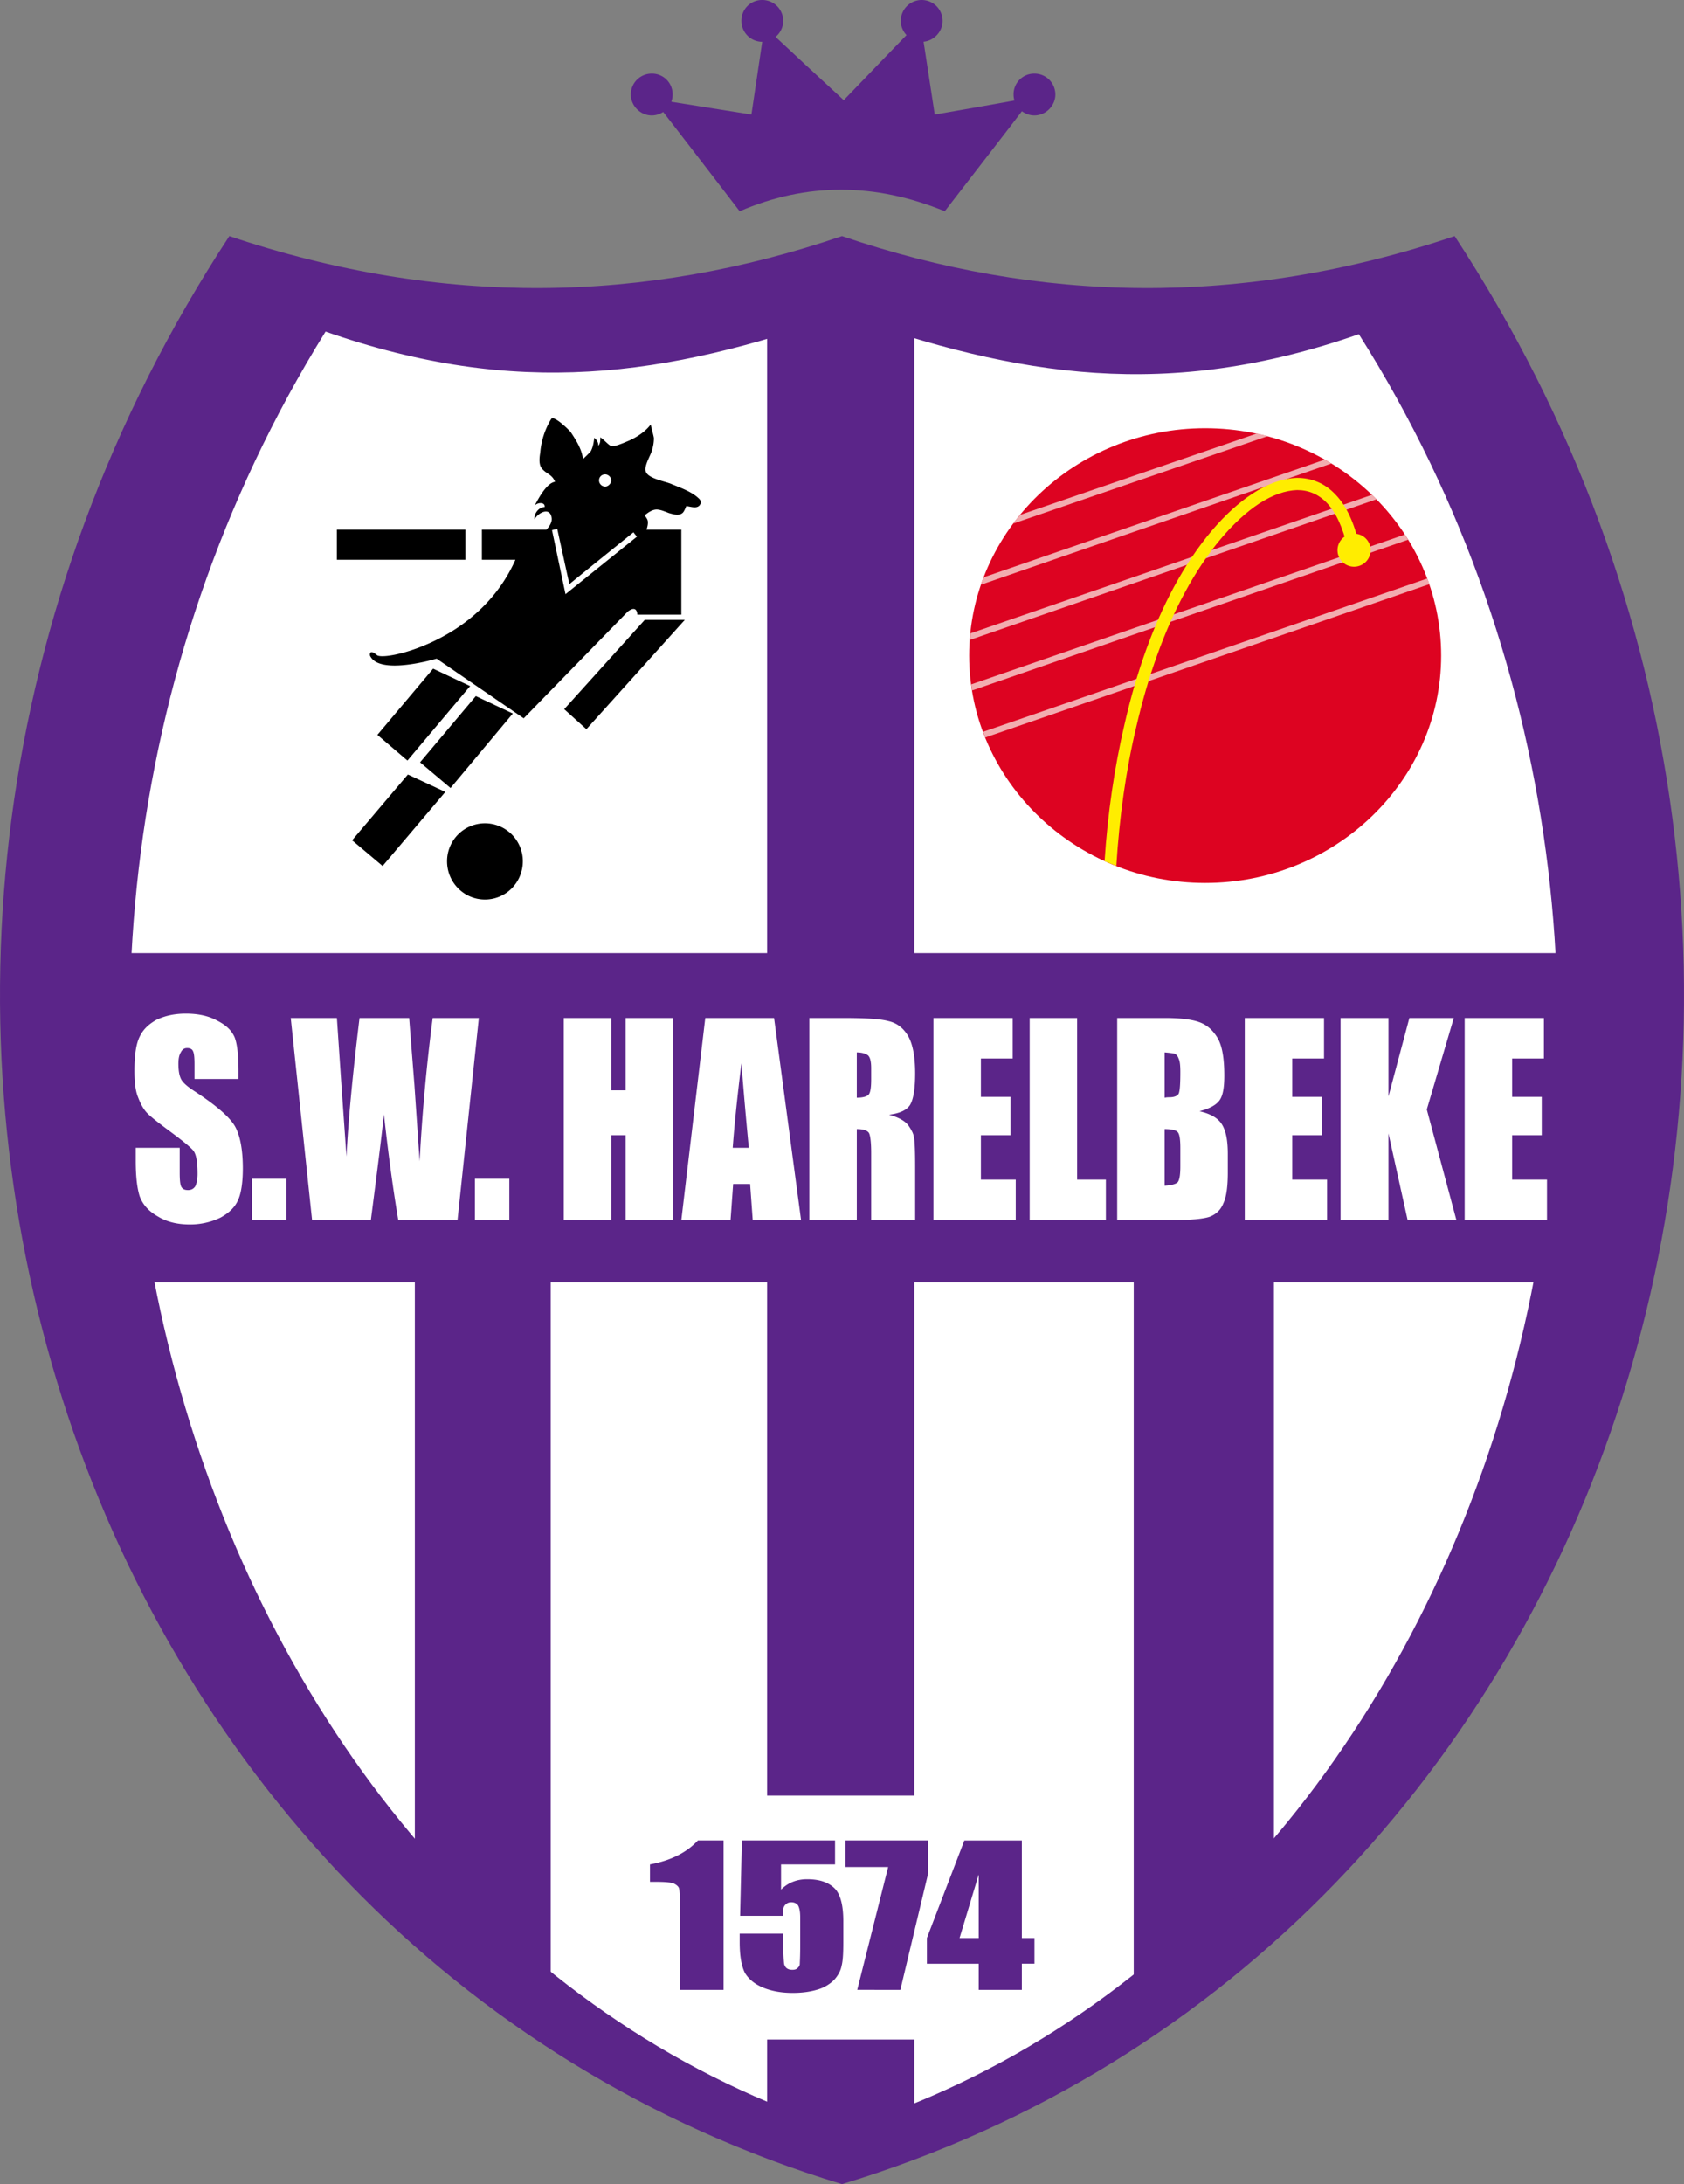<svg xmlns="http://www.w3.org/2000/svg" xml:space="preserve" viewBox="0 0 192.83 250"><rect x="0" y="0" width="192.83" height="250" fill="#808080" stroke="none"/><path fill="#5B2589" fill-rule="evenodd" d="M96.416 250C7.066 222.926-29.034 111.338 26.262 27.024c24.332 8.178 47.616 7.68 70.154 0 22.536 7.68 45.871 8.178 70.152 0C221.864 111.338 185.766 222.926 96.416 250zM74.776 11.318c3.34 4.288 6.631 8.577 9.922 12.865 7.63-3.291 15.457-3.291 23.484 0 3.341-4.339 6.731-8.677 10.072-13.064-3.74.698-7.479 1.346-11.219 1.994-.548-3.59-1.097-7.13-1.645-10.72-2.942 2.992-5.833 6.033-8.775 9.075-3.042-2.792-6.083-5.635-9.075-8.426-.498 3.34-.997 6.73-1.496 10.071-3.74-.598-7.479-1.196-11.268-1.795z" clip-rule="evenodd"/><path fill="#5B2589" fill-rule="evenodd" d="M74.626 8.426a2.363 2.363 0 0 1 2.394 2.394 2.393 2.393 0 0 1-2.394 2.393c-1.296 0-2.393-1.097-2.393-2.393a2.394 2.394 0 0 1 2.393-2.394zM87.291 0a2.394 2.394 0 0 1 2.393 2.394c0 1.295-1.097 2.393-2.393 2.393a2.394 2.394 0 0 1-2.394-2.393A2.363 2.363 0 0 1 87.291 0zm18.249 0a2.393 2.393 0 0 1 2.393 2.394c0 1.295-1.097 2.393-2.393 2.393-1.297 0-2.394-1.098-2.394-2.393A2.394 2.394 0 0 1 105.54 0zm12.913 8.426a2.394 2.394 0 0 1 2.394 2.394c0 1.296-1.097 2.393-2.394 2.393a2.393 2.393 0 0 1-2.392-2.393 2.363 2.363 0 0 1 2.392-2.394z" clip-rule="evenodd"/><path fill="#FFF" fill-rule="evenodd" d="M96.416 243.718C22.97 220.482-10.884 115.486 37.28 37.953c21.839 7.629 38.89 5.226 59.135-1.954 20.292 7.18 37.295 9.882 59.184 2.253 48.463 76.586 15.256 182.53-59.184 205.466z" clip-rule="evenodd"/><path fill="#5B2589" fill-rule="evenodd" d="M9.11 109.095h78.729V35.202l16.853.349v73.544h77.084v37.694h-35.899v66.016l-16.056 15.855v-81.871h-25.129v95.932l-6.083 2.792-3.64-.15-7.13-2.343v-96.231h-24.78v81.523l-15.557-12.067v-69.456H9.11v-37.694z" clip-rule="evenodd"/><path fill="#FFF" fill-rule="evenodd" d="M71.136 205.524h51.406v22.788l-9.424 5.134H79.762l-8.626-5.134v-22.788z" clip-rule="evenodd"/><path fill-rule="evenodd" d="M53.286 64.071H38.577V60.63h14.709v3.441zm20.543 6.88-9.225 10.222 2.543 2.293 11.269-12.515h-4.587zM59.868 98.574c0 2.443-1.945 4.388-4.338 4.388s-4.338-1.945-4.338-4.388a4.341 4.341 0 0 1 4.338-4.338 4.34 4.34 0 0 1 4.338 4.338zM49.596 76.536l-6.382 7.579 3.441 2.941 7.179-8.526-4.238-1.994zm4.887 3.141-6.382 7.579 3.49 2.942 7.13-8.527-4.238-1.994zm-7.778 8.975-6.383 7.529 3.491 2.942 7.18-8.477-4.288-1.994z" clip-rule="evenodd"/><path fill-rule="evenodd" d="M79.712 56.791c-.847-.648-1.895-.997-2.842-1.396-.698-.3-2.543-.598-2.892-1.346-.3-.599.449-1.795.648-2.394.15-.498.25-.947.25-1.495 0-.2-.399-1.546-.35-1.596-.648.897-1.795 1.596-2.792 1.995-.349.149-1.396.598-1.745.498-.299-.1-.897-.798-1.246-.997 0 .35 0 .748-.25.947.05-.349-.15-.648-.448-.897-.05.498-.15 1.097-.399 1.545-.1.15-.897.898-.897.898-.1-1.097-.798-2.194-1.396-3.092-.15-.199-1.945-1.994-2.245-1.495a8.73 8.73 0 0 0-1.246 3.84c-.1.597-.2 1.445.25 1.894.548.598 1.096.598 1.445 1.446-.997.15-1.944 1.994-2.343 2.742.3-.399 1.246-.449 1.147.15-.649 0-1.247.748-1.147 1.396.399-.748 1.745-1.446 1.945-.2.1.45-.2.997-.599 1.396h-7.38v3.44h3.84c-1.596 3.59-4.139 6.134-6.78 7.879-4.19 2.742-8.527 3.49-9.075 3.041-.948-.798-.798.05-.798.05 1.047 2.343 7.628.349 7.628.349l9.972 6.83 11.917-12.215c1.097-.848 1.097.349 1.097.349h5.036V60.63h-3.99c.1-.299.2-.648.15-.997-.05-.25-.199-.399-.348-.648.399-.35.997-.748 1.545-.648.4.05.848.249 1.247.399.399.1.797.249 1.196.15.2-.05.35-.15.45-.3.049-.05.348-.648.298-.648.45 0 1.147.349 1.546-.1.349-.499-.05-.748-.399-1.047z" clip-rule="evenodd"/><path fill="#FFF" fill-rule="evenodd" d="M69.99 54.996c0 .35-.35.698-.698.698a.713.713 0 0 1-.699-.698c0-.399.3-.698.699-.698.348 0 .697.3.697.698zm-6.782 5.684 1.546 7.33 8.177-6.582-.399-.498s-6.631 5.335-7.33 5.933c-.199-.848-1.395-6.332-1.395-6.332l-.599.15z" clip-rule="evenodd"/><path fill="#DD0321" fill-rule="evenodd" d="M137.999 49.013c14.908 0 27.024 11.667 27.024 26.027 0 14.31-12.116 26.027-27.024 26.027-14.858 0-27.024-11.717-27.024-26.027 0-14.36 12.166-26.027 27.024-26.027z" clip-rule="evenodd"/><path fill="#F2ADB0" fill-rule="evenodd" d="M143.933 49.611c.448.1.846.2 1.246.3l-29.169 10.02c.249-.349.498-.648.798-.997l27.124-9.324zm7.777 2.992.748.448-40.087 13.862c.049-.3.149-.549.299-.848l39.04-13.462zm5.386 4.039c.199.149.348.348.548.498l-46.57 16.105c0-.25 0-.498.05-.748l45.972-15.855zm3.789 4.537c.1.199.249.399.348.598l-49.91 17.252c-.05-.25-.1-.499-.1-.698l49.662-17.152z" clip-rule="evenodd"/><path fill="#FFED00" fill-rule="evenodd" d="M155.05 61.08c1.049 0 1.895.847 1.895 1.894a1.893 1.893 0 1 1-3.789 0c0-1.047.848-1.895 1.895-1.895z" clip-rule="evenodd"/><path fill="#F2ADB0" fill-rule="evenodd" d="M163.428 66.215c.1.2.199.449.249.648l-50.858 17.55c-.1-.199-.15-.398-.249-.647l50.858-17.551z" clip-rule="evenodd"/><path fill="#FFED00" fill-rule="evenodd" d="M127.827 99.123c-.448-.2-.897-.35-1.346-.549.35-5.485 1.147-10.82 2.293-15.706 1.347-5.933 3.291-11.318 5.635-15.656 2.693-4.986 5.883-8.676 9.025-10.72 1.745-1.147 3.49-1.745 5.086-1.795 1.645 0 3.19.598 4.437 1.945 1.196 1.246 2.094 3.14 2.692 5.733.05.35.15.698-.548.848-.648.15-.748-.2-.798-.549-.548-2.343-1.346-4.038-2.343-5.085-.997-1.047-2.145-1.496-3.44-1.496-1.347.05-2.792.549-4.338 1.546-2.942 1.944-5.984 5.485-8.527 10.221-2.294 4.238-4.188 9.473-5.534 15.307-1.197 4.986-1.944 10.371-2.294 15.956z" clip-rule="evenodd"/><path fill="#FFF" fill-rule="evenodd" d="M27.31 123.504h-5.037v-1.695c0-.798-.05-1.296-.2-1.546-.1-.199-.348-.299-.648-.299s-.548.15-.697.45c-.2.298-.3.747-.3 1.345 0 .748.1 1.346.3 1.745.199.4.697.848 1.545 1.396 2.443 1.596 3.939 2.892 4.587 3.94.598.997.948 2.642.948 4.886 0 1.645-.2 2.892-.55 3.64-.348.797-.996 1.446-1.993 1.994a7.993 7.993 0 0 1-3.49.797c-1.497 0-2.693-.299-3.74-.947-1.047-.599-1.696-1.346-2.045-2.294-.299-.946-.448-2.293-.448-4.038v-1.495h5.036v2.792c0 .896.05 1.446.2 1.695.149.25.398.349.747.349.399 0 .648-.15.848-.448.149-.35.25-.8.25-1.397 0-1.396-.15-2.244-.5-2.692-.349-.399-1.196-1.098-2.542-2.095s-2.245-1.694-2.693-2.144c-.449-.449-.798-1.096-1.097-1.894-.3-.748-.399-1.796-.399-2.992 0-1.795.2-3.092.598-3.889.4-.848 1.048-1.446 1.945-1.945.947-.448 2.044-.698 3.34-.698 1.397 0 2.594.25 3.59.798.998.499 1.646 1.097 1.995 1.895.3.747.45 2.044.45 3.889v.897zm5.483 11.418v4.737h-3.939v-4.737h3.939zm22.039-18.398-2.443 23.135h-6.782c-.598-3.54-1.146-7.579-1.645-12.116-.2 1.944-.698 5.983-1.496 12.116h-6.73l-2.444-23.135h5.285l.548 8.077.55 7.779c.199-4.04.697-9.324 1.495-15.856h5.684c.05.698.25 3.24.598 7.628l.599 8.776a215.7 215.7 0 0 1 1.495-16.404h5.286zm3.49 18.398v4.737h-3.939v-4.737h3.939zm18.747-18.398v23.135h-5.434v-9.722h-1.646v9.722h-5.434v-23.135h5.434v8.277h1.646v-8.277h5.434zm11.568 0 3.092 23.135h-5.535l-.299-4.138H83.95l-.299 4.138h-5.634l2.742-23.135h7.878zm-2.892 14.859a531.117 531.117 0 0 1-.848-9.674c-.548 4.437-.847 7.629-.997 9.674h1.845zm6.931-14.859h3.84c2.542 0 4.287.1 5.184.349.947.2 1.696.748 2.244 1.645.548.898.848 2.344.848 4.338 0 1.795-.2 2.992-.599 3.64-.398.598-1.196.947-2.393 1.097 1.097.3 1.795.698 2.194 1.196.349.5.599.947.649 1.347.1.4.149 1.546.149 3.44v6.083h-5.036v-7.679c0-1.247-.1-1.994-.25-2.292-.198-.3-.648-.45-1.396-.45v10.421h-5.434v-23.135zm5.434 3.939v5.184c.599 0 1.047-.098 1.297-.297.25-.2.349-.799.349-1.796v-1.296c0-.698-.1-1.197-.349-1.446-.25-.2-.698-.35-1.297-.35zm8.776-3.939h9.075v4.637h-3.641v4.388h3.391v4.388h-3.391v5.085h3.99v4.637h-9.424v-23.135zm16.454 0v18.498h3.291v4.637h-8.726v-23.135h5.435zm4.587 0h5.434c1.696 0 3.042.15 3.89.449.897.299 1.596.897 2.144 1.795.548.897.797 2.343.797 4.337 0 1.347-.149 2.293-.548 2.843-.399.548-1.147.947-2.293 1.246 1.296.3 2.143.798 2.592 1.546.45.747.649 1.844.649 3.34v2.144c0 1.547-.15 2.743-.5 3.49-.298.748-.797 1.247-1.545 1.547-.697.249-2.144.398-4.338.398h-6.282v-23.135zm5.434 3.939v5.184c.25-.048.45-.048.55-.048.548 0 .897-.15 1.046-.399.15-.3.2-1.147.2-2.493 0-.749-.05-1.247-.2-1.546-.1-.3-.249-.45-.448-.549-.2-.05-.549-.1-1.148-.15zm0 8.775v6.483c.798-.051 1.297-.2 1.496-.4.2-.25.3-.847.3-1.795v-2.143c0-.998-.1-1.596-.3-1.796-.149-.2-.648-.349-1.496-.349zm9.175-12.714h9.074v4.637h-3.639v4.388h3.39v4.388h-3.39v5.085h3.989v4.637h-9.424v-23.135zm23.933 0-3.091 10.47 3.391 12.665h-5.585l-2.194-9.923v9.923h-5.485v-23.135h5.485v8.975l2.394-8.975h5.085zm1.247 0h9.074v4.637h-3.64v4.388h3.391v4.388h-3.391v5.085h3.99v4.637h-9.424v-23.135z" clip-rule="evenodd"/><path fill="#5B2589" fill-rule="evenodd" d="M82.854 210.66v17.103h-4.987v-9.175c0-1.346-.05-2.144-.1-2.393-.05-.25-.298-.449-.598-.598-.349-.15-1.097-.2-2.243-.2h-.5v-1.995c2.444-.448 4.239-1.395 5.486-2.742h2.942zm12.764 0v2.742h-6.183v2.892c.797-.797 1.795-1.196 2.992-1.196 1.396 0 2.393.348 3.09.998.699.647 1.048 1.944 1.048 3.789v2.442c0 1.247-.05 2.145-.2 2.694-.1.547-.398 1.096-.847 1.595a4.434 4.434 0 0 1-1.845 1.097c-.798.249-1.745.398-2.892.398-1.296 0-2.393-.199-3.39-.598-.948-.399-1.646-.948-2.095-1.696-.399-.796-.598-1.944-.598-3.539v-.948h4.986v1.098c0 1.096.05 1.894.1 2.343.1.449.399.698.947.698.25 0 .45-.05.599-.2.15-.15.25-.298.25-.448s.049-.847.049-1.995v-3.39c0-.648-.1-1.097-.25-1.347-.149-.198-.399-.349-.747-.349-.25 0-.45.051-.599.2a.78.78 0 0 0-.299.399c-.05.1-.05.45-.05.947h-4.936l.2-8.626h10.67zm10.669 0v3.74l-3.19 13.363H98.16l3.54-14.061h-4.886v-3.042h9.473zm10.721 0v11.17h1.445v2.94h-1.445v2.993h-4.937v-2.992h-5.933v-2.942l4.288-11.169h6.582zm-4.937 11.17v-7.28l-2.194 7.28h2.194z" clip-rule="evenodd"/></svg>